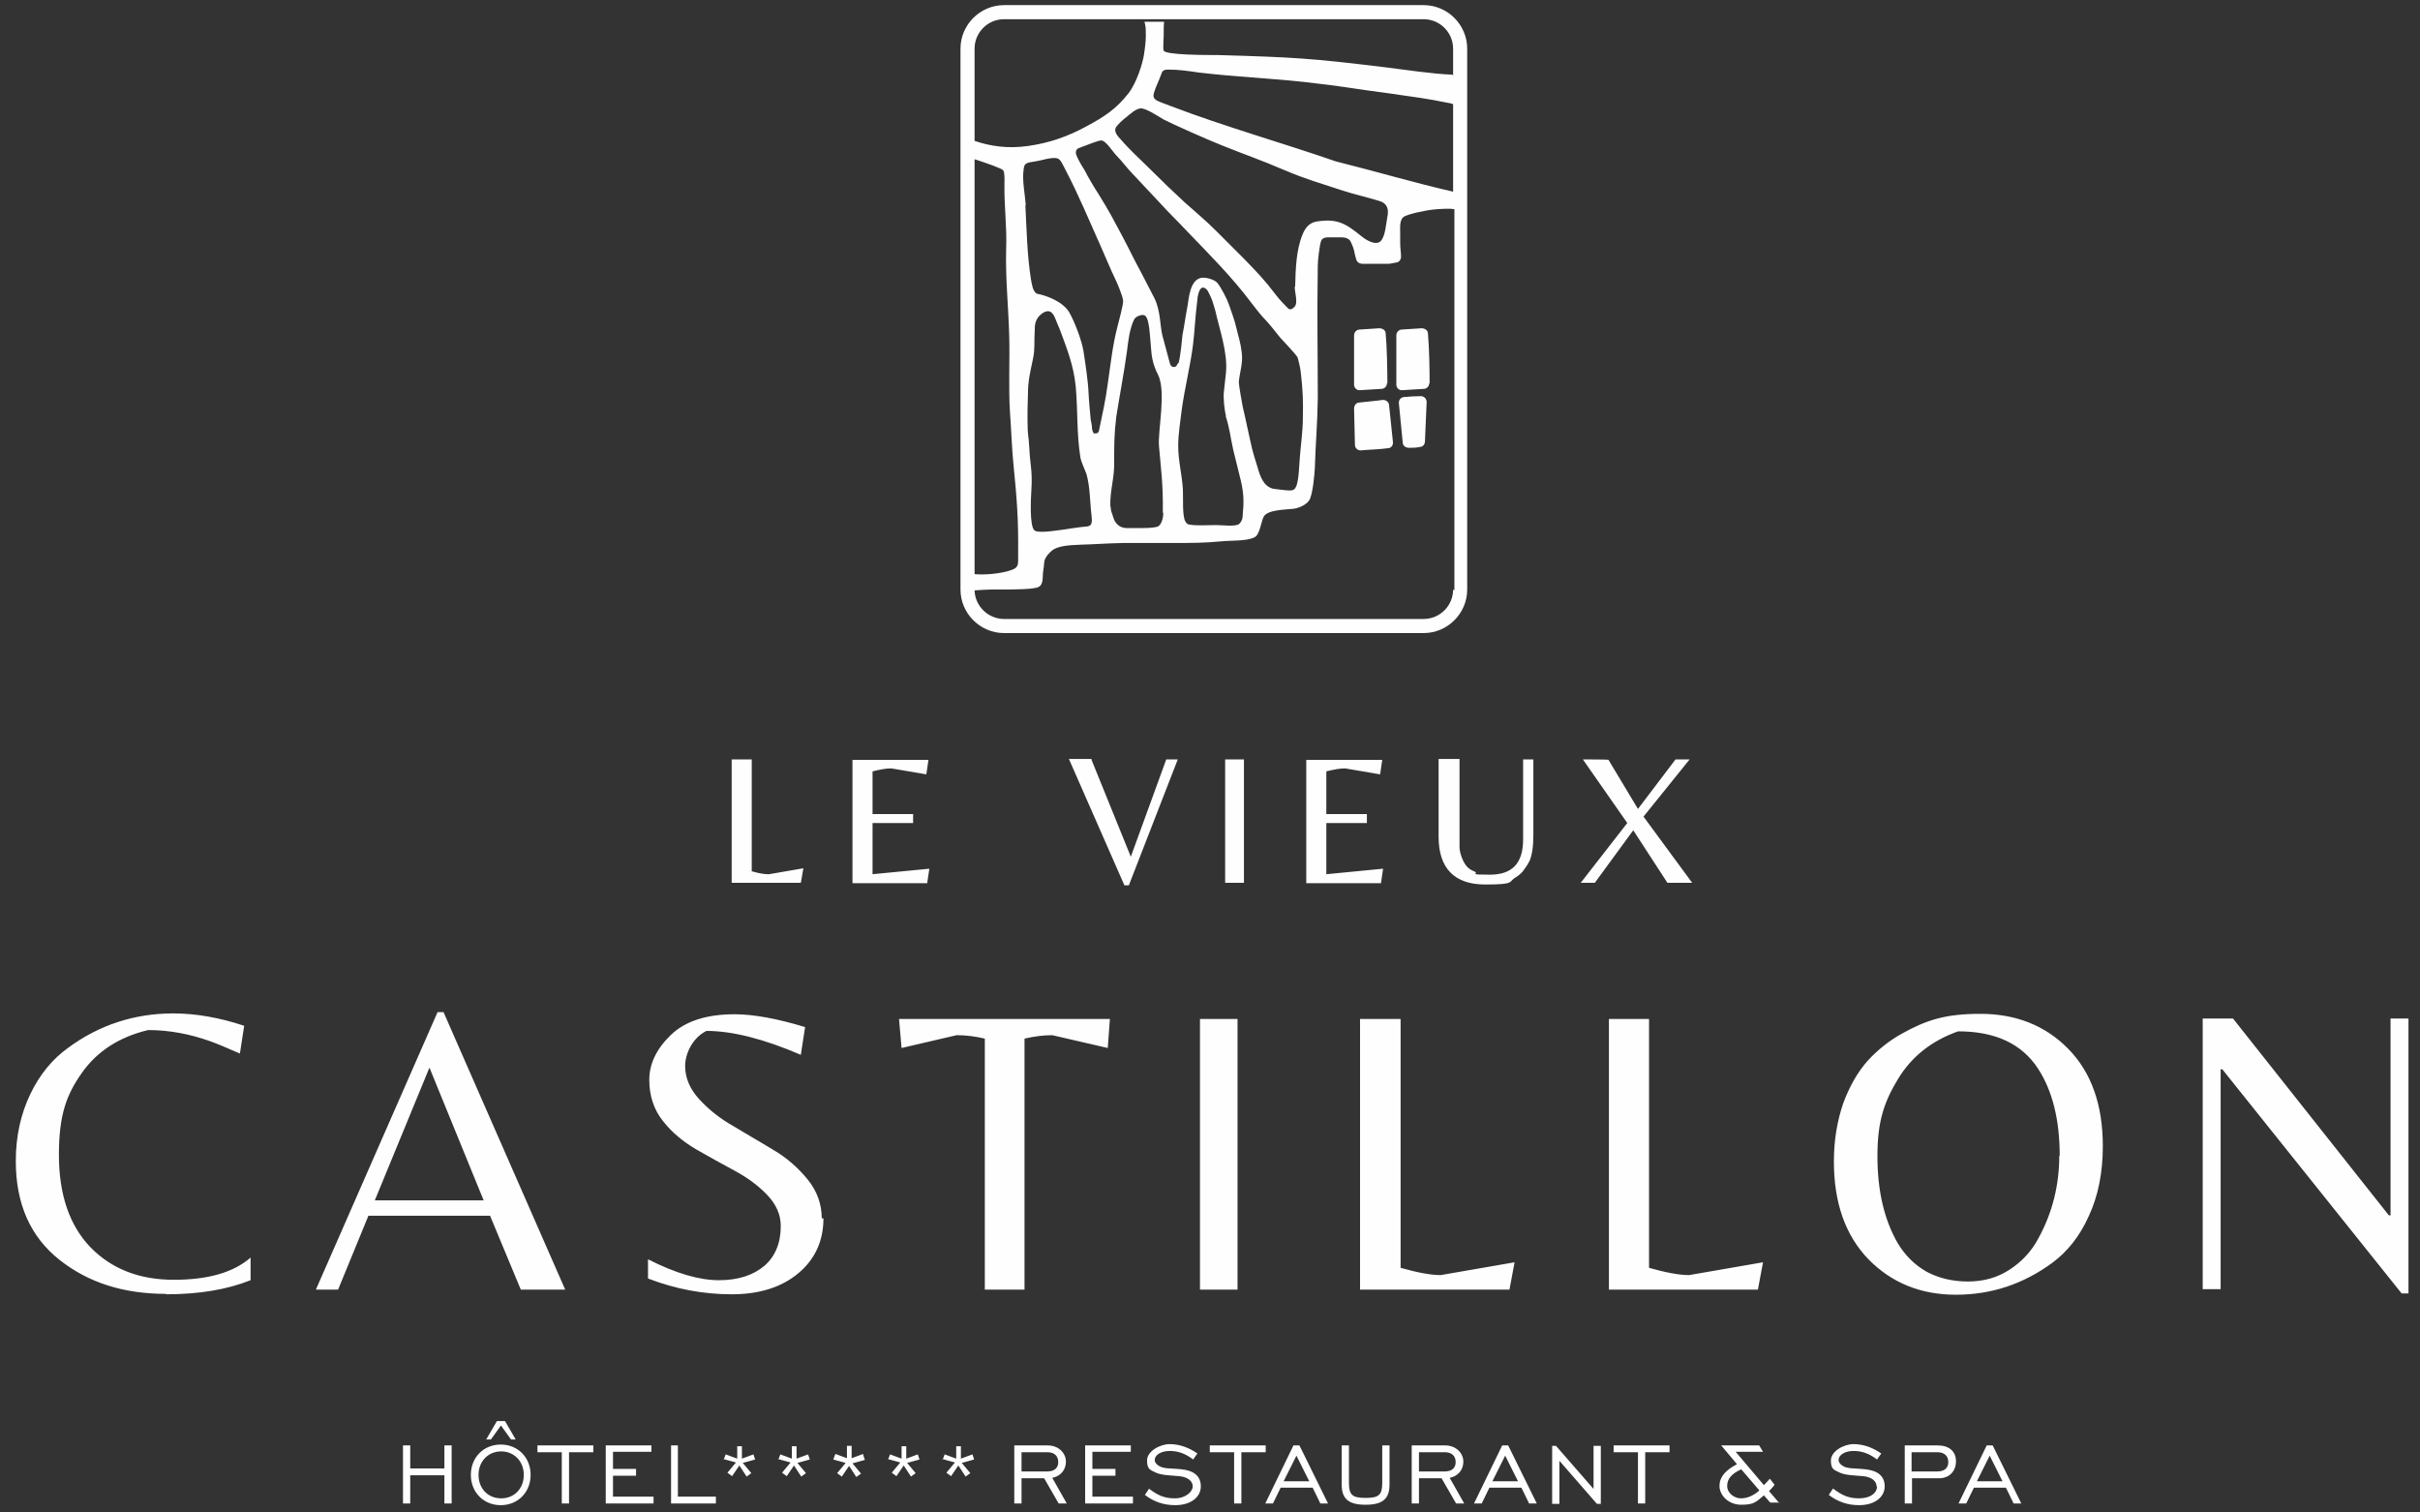 <?xml version="1.0" encoding="UTF-8"?>
<svg id="Calque_1" xmlns="http://www.w3.org/2000/svg" version="1.1" viewBox="0 0 566.9 354.3">
  <rect x="0" y="0" width="566.9" height="354.3" fill="#333333" stroke="none"/>
  <!-- Generator: Adobe Illustrator 29.5.1, SVG Export Plug-In . SVG Version: 2.1.0 Build 141)  -->
  <defs>
    <style>
      .st0 {
        fill: #fefefe;
      }
    </style>
  </defs>
  <path class="st0" d="M463.1,347l3-6,3,6h-6ZM465.4,338.6l-6.6,13.6h1.8l1.8-3.7h7.5l1.8,3.7h1.8l-6.7-13.6h-1.4ZM453.9,340.2c1.6,0,2.5.9,2.5,2.3s-.9,2.2-2.6,2.2h-6v-4.5h6.1ZM454,338.6h-7.8v13.6h1.7v-5.9h6.3c2.5,0,4-1.7,4-4s-1.6-3.7-4.3-3.7M391.1,338.6h-13.1v1.6h5.7v12h1.7v-12h5.7v-1.6ZM338.5,340.2c1.6,0,2.5.9,2.5,2.3s-.9,2.2-2.6,2.2h-6v-4.5h6.1ZM338.5,338.6h-7.8v13.6h1.7v-5.9h5.3l3.4,5.9h1.9l-3.4-6c2-.4,3.2-1.9,3.2-3.8s-1.6-3.8-4.3-3.8M310.7,204.8v-12h9.5v-2.1h-9.5v-10c1.6-.4,3.1-.7,4.4-.7l8.2,1.4.5-3.4h-17.8v28.9h17.5l.5-3.4-13.4,1.3ZM328,238.7h-9.4v63.4h35l1.2-6.4-17.3,3c-2.4,0-5.5-.6-9.4-1.7v-58.3ZM316,338.6h-1.7v9.2c0,3.3,1.6,4.7,5.6,4.7s5.6-1.4,5.6-4.7v-9.2h-1.7v8.8c0,2.8-.8,3.5-3.9,3.5s-3.9-.7-3.9-3.5v-8.8ZM300.7,347l3-6,3,6h-6ZM303,338.6l-6.6,13.6h1.8l1.8-3.7h7.5l1.8,3.7h1.8l-6.7-13.6h-1.4ZM296.5,338.6h-13.1v1.6h5.7v12h1.7v-12h5.7v-1.6ZM291.4,177.9h-4.4v28.9h4.4v-28.9ZM289.9,238.7h-8.8v63.4h8.8v-63.4ZM269.2,348.7l-1,1.5c2.1,1.6,4.4,2.4,7.1,2.4,3.8,0,6-2,6-4.4s-1.6-3.7-4.5-4c-2.5-.3-4.4,0-5.6-1-.4-.3-.7-.7-.7-1.2,0-1.1,1.4-2.1,3.5-2.1s3.8.7,5.5,2l1-1.4c-2-1.4-4.2-2.2-6.5-2.2s-5.3,1.7-5.3,3.8.7,2.2,1.9,2.8c1.4.7,3.3.7,5.6.9,2.1.2,3.2,1.2,3.2,2.4s-1.6,2.8-4.2,2.8-4.1-.8-6.1-2.3M264.4,207.5l11.5-29.6h-2.7l-8.3,22.8-9.2-22.7v-.2h-5.3l13,29.6h1ZM264.9,338.6h-10.7v13.6h11.2v-1.6h-9.5v-4.9h5.4v-1.6h-5.4v-4h9v-1.6ZM245.4,340.2c1.6,0,2.5.9,2.5,2.3s-.9,2.2-2.6,2.2h-6v-4.5h6.1ZM245.4,338.6h-7.8v13.6h1.7v-5.9h5.3l3.4,5.9h1.9l-3.4-6c2-.4,3.2-1.9,3.2-3.8s-1.6-3.8-4.3-3.8M224.2,242.5c2.2,0,4.3.3,6.5.8v58.8h9.3v-58.8c2.2-.5,4.3-.8,6.5-.8l13,3,.5-6.8h-49.4l.6,6.8,12.9-3ZM220.8,341.8l2.9.8-2,2.4,1.1.8,1.7-2.5,1.7,2.6,1.1-.8-2-2.4,2.9-.8-.4-1.2-2.7,1v-2.9h-1.1v2.9l-2.7-1-.5,1.3ZM208,341.8l2.9.8-2,2.4,1.1.8,1.7-2.5,1.7,2.6,1.1-.8-2-2.4,2.9-.8-.4-1.2-2.7,1v-2.9h-1.1v2.9l-2.7-1-.5,1.3ZM182.3,341.8l2.9.8-2,2.4,1.1.8,1.7-2.5,1.7,2.6,1.1-.8-2-2.4,2.9-.8-.4-1.2-2.7,1v-2.9h-1.1v2.9l-2.7-1-.5,1.3ZM169.5,341.8l2.9.8-2,2.4,1.1.8,1.7-2.5,1.7,2.6,1.1-.8-2-2.4,2.9-.8-.4-1.2-2.7,1v-2.9h-1.1v2.9l-2.7-1-.5,1.3ZM158.9,338.6h-1.7v13.6h10.5v-1.6h-8.9v-12ZM112.1,345.5c0-3.2,2.3-5.5,5.3-5.5s5.3,2.3,5.3,5.5-2.2,5.5-5.3,5.5-5.3-2.3-5.3-5.5M110.3,345.5c0,4.1,3,7.1,7,7.1s7-3,7-7.1-3-7.1-7-7.1-7,3-7,7.1M117.4,334l2.3,3.2h1.1l-2.5-4.3h-1.9l-2.5,4.3h1.1l2.3-3.2ZM96.1,338.6h-1.7v13.6h1.7v-6.6h8v6.6h1.7v-13.6h-1.7v5.4h-8v-5.4ZM38.9,303.2c7.7,0,14.3-1.1,19.8-3.3v-5.3c-4,3.5-10,5.2-18,5.2s-14.5-2.5-19.5-7.6c-4.9-5.1-7.4-12.3-7.4-21.7s1.8-14.1,5.4-19.2c3.6-5.1,8.8-8.4,15.5-10,4.9,0,9.7.9,14.5,2.6,1.7.6,4,1.6,7,2.9l1-6.5c-5.7-1.9-11.3-2.9-16.6-2.9-9.1,0-17.4,2.7-24.7,8.1-3.6,2.6-6.6,6.2-8.8,10.8-2.2,4.6-3.4,9.8-3.4,15.7,0,10,3.4,17.7,10.2,23.1,6.8,5.4,15.1,8,25,8M113.3,281.2h-25.5l12.8-31.1,12.7,31.1ZM122,302.1h10.4l-28.5-65h-1.4l-28.5,65h5.2l7.1-17.3h28.5l7.2,17.3ZM133.3,340.2h5.7v-1.6h-13.1v1.6h5.7v12h1.7v-12ZM152.6,338.6h-10.7v13.6h11.2v-1.6h-9.5v-4.9h5.4v-1.6h-5.4v-4h9v-1.6ZM187.6,206.8l.6-3.4-8.1,1.4c-1,0-2.3-.2-4-.7v-26.2h-4.7v28.9h16.1ZM192.5,285.4c0-3.3-1.1-6.4-3.3-9.1-2.2-2.7-4.9-5.1-8-6.9-3.1-1.9-6.3-3.7-9.4-5.6-3.2-1.8-5.8-3.9-8-6.3-2.2-2.4-3.3-5-3.3-7.8s1.7-6.6,5-8.2c6.1,0,13.5,1.9,22.1,5.6l1-6.5c-6.6-2-12.1-3-16.5-3-6.6,0-11.6,1.6-15,4.9-3.4,3.3-5,6.8-5,10.5s1.1,7,3.2,9.6c2.1,2.7,4.7,4.8,7.7,6.6,3,1.7,6,3.4,9,5,3,1.6,5.6,3.5,7.7,5.7,2.1,2.2,3.2,4.6,3.2,7.3,0,4-1.3,7.1-3.8,9.3-2.6,2.2-6.1,3.4-10.7,3.4s-10.1-1.6-16.6-4.9v4.5c6.5,2.5,13,3.7,19.6,3.7s11.8-1.7,15.7-5c3.9-3.3,5.8-7.6,5.8-12.8M202.2,340.6l-2.7,1v-2.9h-1.1v2.9l-2.7-1-.5,1.3,2.9.8-2,2.4,1.1.8,1.7-2.5,1.7,2.6,1.1-.8-2-2.4,2.9-.8-.4-1.2ZM204.4,204.8v-12h9.5v-2.1h-9.5v-10c1.6-.4,3.1-.7,4.4-.7l8.2,1.4.5-3.4h-17.8v28.9h17.5l.5-3.4-13.4,1.3ZM325,89.8c0-3-.1-8.7-.4-11.7,0-.7-.7-1.2-1.5-1.2l-4.6.3c-.7,0-1.3.6-1.3,1.4,0,3.3,0,8.6,0,11.5,0,.8.7,1.4,1.4,1.3l5-.3c.7,0,1.3-.6,1.3-1.3M326.3,103.5l-.9-8.6c0-.7-.8-1.3-1.5-1.2-.3,0-.5,0-.8.1-1.8.2-2.7.3-4.7.5-.7,0-1.2.7-1.2,1.4l.2,8.5c0,.8.7,1.4,1.5,1.3,2-.2,4-.2,6.2-.5.8,0,1.3-.7,1.2-1.5M327.7,94.5l.9,9.2c0,.7.7,1.2,1.4,1.2.9,0,1.8,0,2.6-.2.7,0,1.2-.6,1.2-1.3l.4-9.2c0-.8-.6-1.4-1.4-1.4-1.3,0-2.5.1-3.8.2-.8,0-1.4.7-1.3,1.5M334.9,89.8c0-3-.1-8.7-.4-11.7,0-.7-.7-1.2-1.5-1.2l-4.6.3c-.7,0-1.3.6-1.3,1.4,0,3.3,0,8.6,0,11.5,0,.8.7,1.4,1.4,1.3l5-.3c.7,0,1.3-.6,1.3-1.3M340.4,138.1c0,3.8-3.1,6.9-6.9,6.9h-98.3c-3.7,0-6.8-3-6.9-6.7,1.5-.1,3-.2,4-.2.3,0,3.8,0,4.1,0,2.5-.1,4.2,0,6.3-.4,2-.4,1.4-2.5,1.7-4.1.2-.9.1-1.9.4-2.6.3-.7.8-1.3,1.6-2,1.3-1.1,3.9-1.3,6.7-1.4,3.7-.1,5.4-.3,10.1-.4,2.7,0,8.5,0,11.2,0,5,0,7.5,0,11.9-.4,1.8-.2,5.7,0,7.5-.9,1.3-.5,1.6-3.6,2.2-4.8.8-1.7,5.1-1.7,6.9-1.9,1.1-.1,3.4-.9,4-2.4.7-1.8,1-5.5,1.1-7,.2-6.3.6-10.1.7-16.5,0-12.5-.2-17.2,0-31.2,0-.9.4-4.8.8-5.7.1-.3.4-.7,1.4-.8.4,0,2.7,0,3.1,0,.7,0,1.6,0,2.3.8.1.2.7,1.4.9,2.3.2.9.3,1.5.5,2,.1.6.6,1,1.3,1.1,1.3,0,2.6,0,4.2,0,.3,0,1.6,0,2,0,.5,0,1.2-.2,1.9-.3.7-.1,1.1-.7,1.1-1.4,0-1.1-.2-1.8-.2-3.3,0-.4,0-2.1,0-2.5,0-.6-.2-2.6.7-3.4.5-.5,3-1.1,3.6-1.2,2.8-.6,3.6-.7,6.5-.8.7,0,1.3,0,1.9.1v89.3ZM340.4,44.9c-9.6-2.2-17.1-4.5-27.5-7.1-12.4-4.3-26.2-8.2-38.5-12.9-.8-.3-2.7-1-3.3-1.3-.9-.5-1-1-.8-1.8.6-1.9,1-2.4,1.8-4.6.2-.7.7-.9,1.5-.9,2.5,0,4.6.3,7.3.7,8.5,1,16.2,1.3,24.6,2.2,9.8,1.1,10.9,1.5,20.1,2.7,4.9.7,9.5,1.3,13.6,2.2.4,0,.8.2,1.2.3v20.6ZM272.5,120.1c0,.1,0,.2,0,.3,0,.6-.3,2.6-1.4,3-1.2.3-2.6.3-4,.3-.4,0-1.4,0-1.8,0-.5,0-.9,0-1.4,0-1.5,0-2.7-1-3.1-2.5l-.5-1.5c0-.3-.2-1.1-.2-1.3-.1-3.4,1-6.6.9-10.1,0-4,0-6.7.5-10.7.8-5.1,1.8-10.2,2.5-15.3.3-2.4.6-5.3,1.7-7.5.4-.7,1.6-1.1,2.2-1,1.4.2,1.4,4.4,1.8,8.5.2,2.6,1.1,4.6,1.5,5.3,2.1,4,0,13.1.3,16.9.4,4.9,1,8.7.9,15.6M303.3,67.2c0,1.3.8,3.8,0,4.6-.4.5-1,.9-1.5.5-.8-.8-2-2-2.9-3.2-2.8-3.7-4.5-5.4-7.6-8.6-1.7-1.7-4.5-4.5-6.3-6.3-2.7-2.7-4.7-4.3-7.6-6.9-2.5-2.3-5.3-5-7.7-7.4-2.6-2.6-4.9-4.6-7.3-7.4-.3-.3-1.4-1.4-1.1-2.4.1-.6,1.9-2.2,2.6-2.7,1-.8,2-1.8,3.2-2,1.1-.2,4,1.7,5.5,2.6,1.7.9,10.2,4.7,13.5,6,6.2,2.5,8.6,3.2,14.9,5.9,5.2,2.2,8.3,3,13.7,4.8,1.7.6,7.9,2.1,9,2.6,1.8.9,1.5,2.6,1.2,4.1-.2,1.1-.4,3.7-1.3,4.9-1,1.3-3.1.3-4.6-.9-3.7-3-5.7-4.3-10.6-3.5-1.8.3-2.7,1.6-3.3,3.1-1.5,3.7-1.6,8.2-1.7,12.1M275.8,85.3c-.2.9-1.4.9-1.7,0l-1.8-6.7c-.6-2.4-.4-5.8-1.9-8.8l-3.1-6c-1.9-3.5-2.4-4.7-4.4-8.5-2.7-5-2.6-5-5.6-9.9-.7-1-2.7-4.4-3.1-5.3-.4-.7-1.5-2.3-2.1-3.9-.2-.6,0-1.3.6-1.5,1.9-.7,4.3-1.7,5.2-1.8,1.1-.1,2.8,2.7,3.6,3.5,1.4,1.4,2.5,3,3.9,4.4,1.2,1.3,4.8,5.1,6,6.4,3.2,3.5,3.7,3.8,6.7,7,5.1,5.3,10.6,10.8,15,16.7,1,1.3,2.3,3,3.4,4.1,1.3,1.4,2.1,2.5,3.4,4.1.8.9,3.9,4.1,4.1,4.7.2.7.6,2.4.7,3.3.5,4.2.6,6.8.5,11.1,0,2.6-.5,6.3-.7,8.9-.2,2.2-.2,5-.8,6.7-.3.8-.7,1.1-1.6,1.1-.7,0-3.1-.3-3.8-.4-2.3-.5-3.1-2.9-3.7-5-1.5-4.8-1.2-4-2.3-8.9-.3-1.4-.9-4.2-1.2-5.4-.1-.5-.9-4.9-.9-5.7.2-2.3,1-4.4.7-6.8-.3-2.6-.8-3.8-1.3-6-.4-1.8-1.2-3.8-1.8-5.6-.3-.9-1.8-3.9-2.7-4.9-.8-.8-2.7-1.3-3.8-1.1-2.5.6-2.8,4.6-3.1,6.5-.5,2.6-.7,4.3-1.2,6.9-.1.8-.4,4.7-.9,6.5M287.1,97.4c1,3.1,1,4.4,1.8,8,.6,2.5,1.6,6.5,1.8,7.3.7,3.1.7,4.9.4,8.1,0,1-.5,1.7-.9,2-.9.6-4.1.2-5.3.2-1.9,0-4.5.2-6.2-.1-.4,0-.8-.3-1-.7-.8-1.3-.5-5.7-.6-7.5-.2-3.6-1.1-6.6-1.1-10.3,0-2.8.5-5.5.8-8.2.7-5.3,2.1-10.6,2.7-15.7.4-3.4.4-5.4,1-10.4,0-.6.4-2.5,1.1-2.7.6-.1.9.2,1.3.7.1.1.9,1.8,1,2.1.3,1,.6,1.8.8,2.6,1,4.5,2.9,9.7,2.5,14.4-.2,1.7-.3,2.8-.5,4.6-.2,1.5.2,4.7.5,5.6M240.3,48.1c-.2-2.7-.9-5.8-.5-8.5.2-1.8,1.1-1.4,3.8-2,2.4-.6,3.3-.7,4.1-.5.8.2,1.4,1.8,1.7,2.3,3.3,6.3,5.5,11.7,8.5,18.4,1.3,2.9,2.2,5.2,3.6,8.1.4.8,1.5,3.6,1.6,4.5.1.8-1,4.8-1.3,6-1.2,4.6-1.6,8.8-2.3,13.5-.2,1.6-.6,3.9-.9,5.4-.4,2-.7,3.3-1.1,5.3,0,.4-.2.7-.5.9h-.3c0,.1-.5,0-.5,0-.2-.3-.4-.9-.4-1.3,0-.7-.2-1.2-.3-1.9-.2-2.4-.4-4.1-.5-6.3-.1-2.6-.8-7.3-1.2-9.8-.4-2.5-2.1-6.9-3.3-9-1.4-2.4-5-3.9-7.6-4.4-1-.5-1.2-2.4-1.4-3.4-.9-5.8-1-11.5-1.3-17.4M241.1,104.8c-.1-3-.4-2-.4-6.8,0-.9,0-3.1.1-5.7,0-3.2.6-5.4,1.2-8.3.5-2.6.2-3.4.4-6.8,0-.8,0-2.4,1.5-3.6,1.9-1.5,2.8-.3,3.3,1,.3.7.7,1.8,1,2.4,1.7,4.6,3.3,8.5,3.8,13.6.5,5.5.2,11.2,1.1,16.6.2,1.1,1,2.7,1.4,3.8.9,3.2.8,6.6,1.2,9.8.4,3-.8,2.4-2.7,2.7-.6.1-1.5.2-2.2.3-2.6.4-7.4,1.2-8.4.5-1.3-.8-.9-7.9-.8-9.4.3-4.9-.3-5.6-.5-10.4M340.4,17.9c0-.1,0-.2-.1-.4-5-.2-10.6-1.1-15.5-1.7-17.9-2.2-22.1-2.4-39.4-2.9-2.7,0-12.8,0-12.8-1.1-.2-.2,0-2.8,0-3.4,0-1.4,0-2.5.1-3.3h-4.6c.2.7.3,1.4.3,2.1.1,1.7-.1,3.5-.4,5.5-.3,2.1-1.7,6.6-3.6,9.1-2.9,3.7-5.6,5.5-9.9,7.8-4.4,2.4-8.7,3.9-13.7,4.6-4.8.7-9,0-12.5-1.2V11.4c0-3.8,3.1-6.9,6.9-6.9h98.3c3.8,0,6.9,3.1,6.9,6.9v6.4ZM228.3,37.3c2.8.9,6.5,2.2,6.7,2.6.4.5.3,2.4.3,3.2-.1,5,.6,10.2.4,15.1-.2,6.6.5,13.4.7,20,.2,6.1-.2,12.4.2,18.5.2,2.5.5,9.4.8,12,.8,8,1.2,13,1.1,21,0,2.8.4,3.4-2.8,4.2-2,.5-4.9.8-7.4.6V37.3ZM343.7,138.1V11.4c0-5.6-4.6-10.2-10.2-10.2h-98.3c-5.6,0-10.2,4.6-10.2,10.2v126.7c0,5.6,4.6,10.2,10.2,10.2h98.3c5.6,0,10.2-4.6,10.2-10.2M358.3,201.7c.6-1.4.9-3.4.9-6.1v-17.7h-2.4v18.7c0,5.6-2.5,8.3-7.8,8.3s-2.5-.2-3.5-.7c-1-.4-1.7-.9-2.1-1.5-.4-.5-.8-1.3-1.1-2.2-.3-.9-.4-1.6-.4-2.1,0-.5,0-1.2,0-2v-18.6h-4.9v18.2c0,7.4,3.7,11.2,10.9,11.2s5.3-.6,7.2-1.7c.8-.5,1.5-1.1,2-1.9.6-.8,1-1.5,1.3-2.1M355.6,347h-6l3-6,3,6ZM358.2,352.2h1.8l-6.7-13.6h-1.4l-6.6,13.6h1.8l1.8-3.7h7.5l1.8,3.7ZM373.3,348.8l-8.8-10.1h-.9v13.6h1.7v-10.1l8.8,10.1h.9v-13.6h-1.7v10.1ZM396.4,206.8l-11.4-15.5,10.8-13.4h-3.3l-8.8,11.6-6.9-11.5h0c0-.1-6-.1-6-.1l10.4,14.9-10.9,14h3.3l9-12.3,8,12.3h6ZM411.8,302.1l1.2-6.4-17.3,3c-2.4,0-5.5-.6-9.4-1.7v-58.3h-9.4v63.4h35ZM412.1,349.2c-1.4,1.2-2.8,1.8-4.3,1.8s-3.2-1.2-3.2-2.9,1.1-2.9,3.3-3.9l4.2,4.9ZM416.8,352.1l-2.4-2.8c.5-.5,1-1,1.3-1.5l-1.1-1.4c-.5.6-1,1.1-1.4,1.5l-6.6-7.8h6.4l-.9-1.5h-8.9l3.7,4.4c-2.7,1.4-4.1,3-4.1,5.1s2,4.4,5.1,4.4,3.5-.7,5.3-2.2l1.5,1.7h2.2ZM439.7,348.2c0,1.6-1.6,2.8-4.2,2.8s-4.1-.8-6.1-2.3l-1,1.5c2.1,1.6,4.4,2.4,7.1,2.4,3.8,0,6-2,6-4.4s-1.6-3.7-4.5-4c-2.5-.3-4.4,0-5.6-1-.4-.3-.7-.7-.7-1.2,0-1.1,1.4-2.1,3.5-2.1s3.8.7,5.5,2l1-1.4c-2-1.4-4.2-2.2-6.5-2.2s-5.3,1.7-5.3,3.8.7,2.2,1.9,2.8c1.4.7,3.3.7,5.6.9,2.1.2,3.2,1.2,3.2,2.4M482.4,270.7c0,6.9-1.6,13.4-4.9,19.4-1.6,3-3.8,5.4-6.7,7.3-2.9,1.9-6.1,2.8-9.8,2.8s-6.9-.8-9.7-2.3c-2.8-1.6-5-3.8-6.7-6.6-3.2-5.5-4.8-12.3-4.8-20.5s1.6-12.7,4.8-18c3.2-5.3,7.9-9,14.1-11.2,8.7,0,14.9,2.9,18.7,8.7,3.4,5.2,5.1,12,5.1,20.5M489.3,284.9c2.2-4.7,3.3-10.2,3.3-16.4,0-9.7-2.7-17.3-8.1-22.8-5.4-5.5-12.3-8.2-20.6-8.2s-12.7,1.5-18.3,4.6c-3.1,1.7-5.8,3.9-8.1,6.4-2.3,2.6-4.2,5.9-5.7,9.9-1.4,4.1-2.2,8.6-2.2,13.7,0,9.7,2.7,17.3,8.1,22.9,5.4,5.5,12.2,8.3,20.5,8.3s15.8-2.5,22.6-7.5c3.5-2.6,6.4-6.2,8.5-10.9M564.2,303.1v-64.5h-4.2v46.1h-.4l-36.5-46.1h-7.1v63.4h4.2v-51.5h.4l42,52.5h1.6Z"/>
</svg>